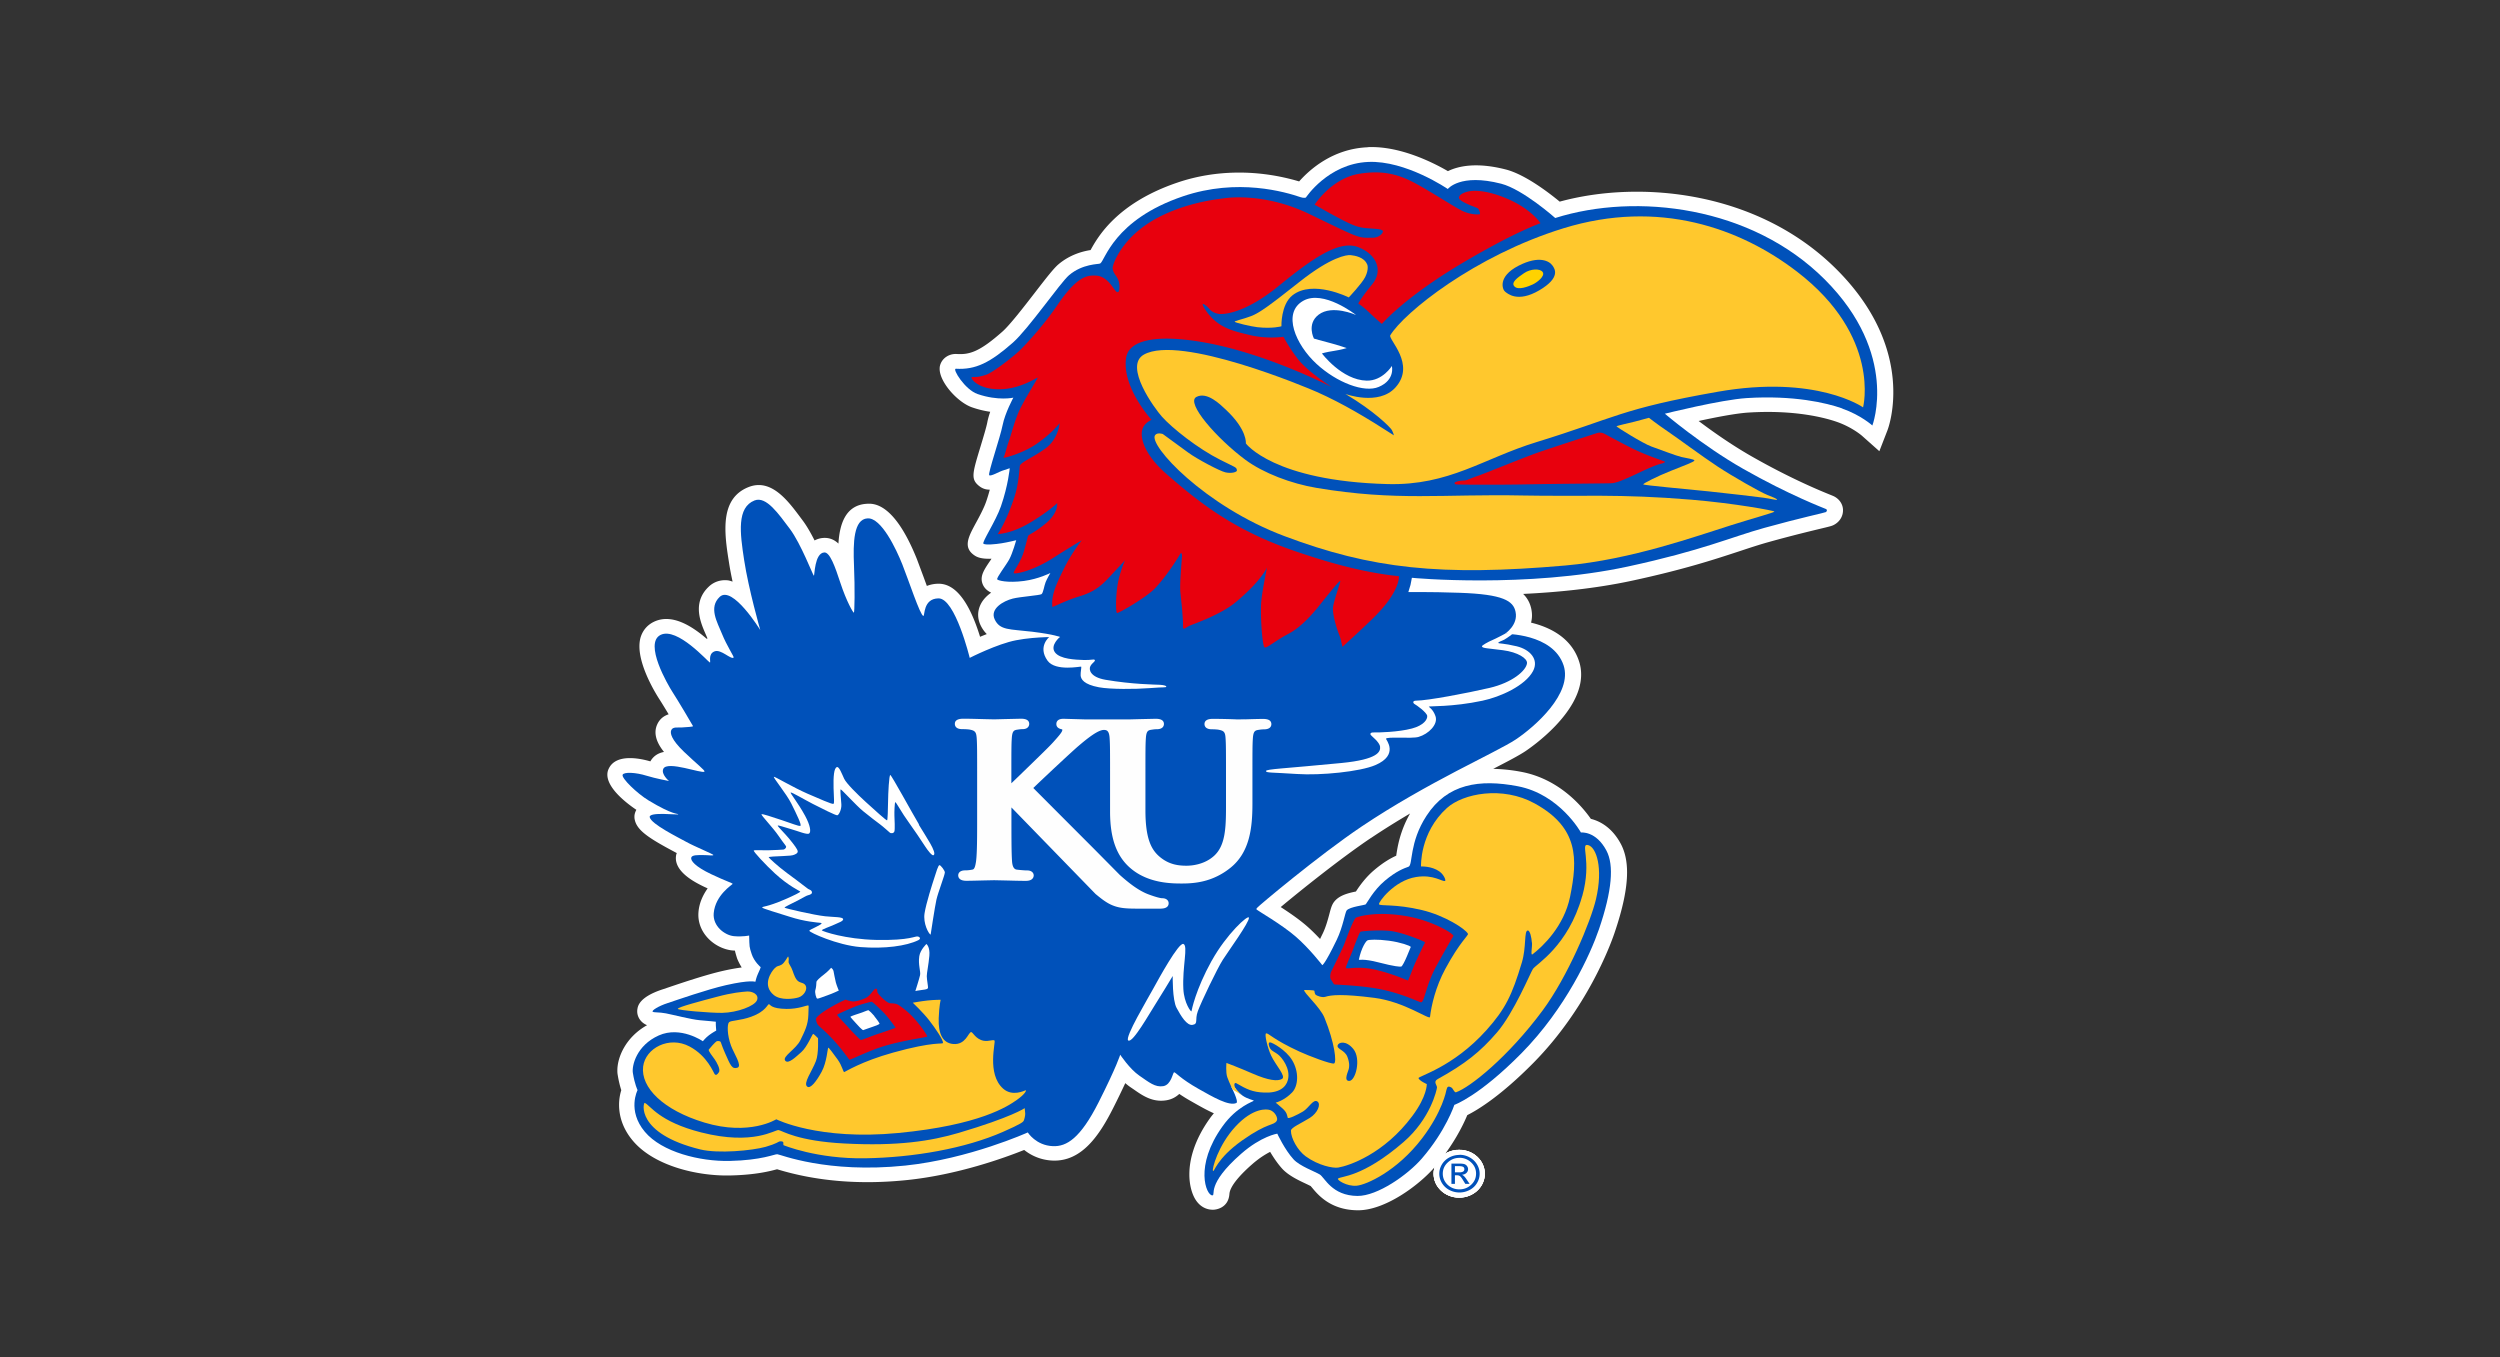 <svg data-name="Layer_1" height="190" width="350" id="a" xmlns="http://www.w3.org/2000/svg"><rect width="100%" height="100%" fill="#333333" stroke="none"/><defs><style>.b{fill:#e8000d}.d{fill:#fff}.f{fill:#0051ba}.g{fill:#ffc82d}</style></defs><path class="d" d="M207.89 164.33c0 1.84-1.6 3.34-3.58 3.34s-3.58-1.49-3.58-3.34 1.6-3.34 3.58-3.34 3.58 1.49 3.58 3.34Z"></path><path class="d" d="M207.86 164.33c0 1.84-1.6 3.34-3.58 3.34s-3.58-1.49-3.58-3.34 1.6-3.34 3.58-3.34 3.58 1.49 3.58 3.34Z"></path><path class="d" d="M207.86 164.3c0 1.84-1.6 3.34-3.58 3.34s-3.58-1.49-3.58-3.34 1.6-3.34 3.58-3.34 3.58 1.49 3.58 3.34Z"></path><path class="d" d="M207.86 164.33c0 1.84-1.6 3.34-3.58 3.34s-3.58-1.49-3.58-3.34 1.6-3.34 3.58-3.34 3.58 1.49 3.58 3.34Z"></path><path class="d" d="M191.43 20.62c-4.85.22-8.07 3.11-9.55 4.78-5.67-1.69-11.67-1.66-17.01.15-8.42 2.85-11.14 7.54-12.19 9.46-1.09.17-2.86.62-4.49 1.99-.66.56-1.63 1.8-3.29 3.95-1.57 2.03-3.53 4.57-4.59 5.5-3.16 2.79-4.57 3.22-6.35 3.11-1.13-.07-2.13.63-2.37 1.67-.03.13-.04.27-.04.41 0 1.88 2.52 4.69 4.54 5.39.92.32 1.77.51 2.54.62-.17.49-.32 1-.41 1.49-.13.67-.56 2.1-.94 3.35-.63 2.08-.99 3.26-.99 4.05 0 .64.23 1.04.74 1.46.49.41 1.02.56 1.54.55-.14.52-.3 1.08-.51 1.68-.32.93-.98 2.16-1.52 3.14-.55 1.03-1.06 1.97-1.06 2.8 0 .58.25 1.1.91 1.56.29.2.84.55 2.42.49-.05.08-.15.23-.15.23-.71 1.04-1.23 1.81-1.23 2.61 0 .28.06.55.2.85.23.48.63.82 1.13 1.06-.59.42-1.11.94-1.44 1.58-.25.49-.38 1.01-.38 1.52 0 .48.11.96.32 1.42.25.53.55.94.89 1.28-.33.13-.64.25-.94.38-1.53-4.96-3.48-7.46-5.84-7.43-.46 0-1.03.08-1.61.31-.16-.44-.32-.87-.45-1.23l-.94-2.52c-3.21-8-6.11-7.81-7.06-7.75-2.99.2-3.77 2.94-3.93 5.57-.56-.53-1.24-.85-2.12-.79-.48.03-.87.17-1.22.35-.51-1.01-1.08-2.02-1.66-2.79l-.35-.47c-1.72-2.3-4.06-5.45-7.21-4.22-2.58 1.01-3.26 3.29-3.26 5.83 0 1.55.25 3.18.49 4.68.13.87.31 1.8.51 2.73-.21-.06-.41-.14-.62-.17-1.01-.12-1.97.18-2.69.86-1.06.99-1.41 2.1-1.41 3.16 0 1.34.56 2.61.96 3.53l.25.58c-.04.02-.07.03-.11.05-2-1.73-4.89-3.64-7.46-2.35-.89.45-1.51 1.2-1.8 2.16-.11.39-.16.8-.16 1.24 0 2.94 2.3 6.65 2.82 7.45.26.4.76 1.22 1.27 2.07-.62.2-1.25.61-1.62 1.46-.15.35-.22.7-.22 1.05 0 .98.52 1.93 1.19 2.76-.81.15-1.48.56-1.91 1.32-1.33-.39-4.85-1.18-5.85 1.07-.12.26-.17.52-.17.79 0 1.97 2.81 4.08 4.06 4.92-.16.3-.27.62-.27.96 0 .15.01.3.05.45.32 1.47 1.96 2.56 5.51 4.45 0 0 .19.1.37.2-.02.07-.06.12-.07.19-.04.18-.06.35-.06.52 0 2.12 2.98 3.53 4.01 4.03 0 0 .18.08.44.2-.72 1.02-1.18 2.11-1.28 3.28-.01.14-.02.28-.02.42 0 2.71 2.38 4.74 4.76 4.99 0 0 .14.01.36.02.06.29.15.6.3 1.08 0 .01.23.61.65 1.28-.71.09-1.58.24-2.68.49-2.33.53-5.69 1.66-7.49 2.27l-.89.3c-3.25 1.06-3.47 2.32-3.54 2.74-.02.11-.03.23-.03.34 0 .64.32 1.26.87 1.66.17.12.33.21.51.28-2.95 1.65-4.16 4.43-4.16 6.34 0 .22.01.43.05.63.15.93.34 1.63.5 2.13-.18.58-.31 1.27-.31 2.05 0 1.51.47 3.3 1.93 5.03 2.94 3.5 8.98 4.97 13.65 4.86 3.55-.08 5.54-.6 6.54-.87 5.49 1.68 11.62 2.2 18.22 1.51 7.03-.73 13.53-3.07 16.37-4.21a6.79 6.79 0 0 0 3.98 1.49c4.12.17 6.59-3.61 8.47-7.32.73-1.44 1.27-2.58 1.71-3.52.23.2.48.4.73.57l.47.32c1.23.86 2.62 1.83 4.56 1.51.78-.13 1.36-.48 1.8-.89.46.31.99.65 1.67 1.03l.28.16c.99.56 1.96 1.11 2.89 1.52-.17.21-.35.42-.52.66-2.21 3.07-2.91 5.8-2.91 7.89 0 1.54.38 2.73.81 3.45.85 1.42 2.07 1.52 2.56 1.5.21 0 2.09-.14 2.24-2.21.09-1.2 1.78-2.93 3.19-4.16.97-.85 1.83-1.38 2.51-1.73.45.76 1.03 1.63 1.68 2.35.9.99 2.38 1.67 3.47 2.18 0 0 .35.17.53.26.07.09.16.19.16.19.85 1.03 2.61 3.17 6.41 3.2 3.81.04 8.57-3.49 10.75-6 2.63-3.05 4.02-5.93 4.6-7.32 1.53-.77 4.73-2.73 9.27-7.33 7.46-7.56 10.74-16.41 11.32-18.11 1.19-3.48 1.78-6.29 1.78-8.55 0-1.57-.29-2.86-.85-3.94-1.18-2.24-2.84-3.21-4.22-3.55-1.26-1.8-4.46-5.58-9.73-6.58-1.4-.27-2.71-.39-3.94-.42 2.04-1.05 3.57-1.85 4.49-2.46.88-.59 7.82-5.38 7.82-10.74 0-.63-.09-1.27-.31-1.91-1.11-3.33-4.18-4.75-6.7-5.36.08-.32.13-.65.13-1 0-.29-.03-.58-.09-.89-.18-.88-.58-1.58-1.15-2.13 4.63-.22 10.03-.73 15.24-1.85 7.28-1.57 11.52-2.97 14.93-4.09 1.55-.51 2.89-.96 4.31-1.35 3.3-.92 5.91-1.54 7.31-1.88 1.38-.33 1.53-.37 1.88-.59.7-.43 1.11-1.16 1.11-1.93v-.14c-.05-.8-.55-1.5-1.34-1.87l-.34-.14c-4.47-1.79-8.52-3.94-11.13-5.43-2.77-1.58-5.44-3.46-7.4-4.94 2.37-.52 5.22-1.07 6.96-1.18 6.64-.42 10.91.78 12.44 1.32 2.12.75 3.46 1.92 3.47 1.93l2.43 2.16 1.14-2.94c.18-.46 4.13-11.26-7.12-22.51-10.97-10.97-27.46-12.58-38.77-9.49-1.6-1.32-4.87-3.81-7.54-4.5-4.08-1.05-6.63-.49-8.11.23-2.21-1.28-6.8-3.55-11.21-3.36v.02Zm.48 96.72c1.84-1.24 3.69-2.38 5.5-3.45-1.4 2.45-1.75 4.63-1.93 5.84 0 0 0 .06-.01.07-.76.34-1.77.91-3.02 1.96-1.27 1.06-2.12 2.28-2.62 3.05-1.21.25-2.26.55-2.94 1.31-.41.46-.54.94-.77 1.81-.21.78-.49 1.84-.94 2.77-.14.28-.26.53-.37.76-.6-.64-1.27-1.31-1.97-1.91-1.06-.91-2.41-1.83-3.54-2.56 2.77-2.31 8.36-6.8 12.61-9.66Z"></path><path class="f" d="M257.91 57.18c-2.22-.78-6.79-1.86-13.36-1.45-3.64.23-11.47 2.19-11.47 2.19s5.2 4.43 10.92 7.69c6.53 3.72 11.4 5.54 11.63 5.65.23.11.13.34 0 .43-.14.09-3.53.8-8.61 2.21-4.69 1.3-8.69 3.16-19.1 5.41-14.21 3.07-30.23 1.6-30.25 1.58-.02-.02-.09.53-.2 1-.12.47-.32.98-.3 1 .02.02 2.65-.06 7.2.1 6.08.21 7.5 1.13 7.81 2.67.39 1.87-1.5 3.08-1.5 3.08s6.72-.09 8.22 4.4c1.31 3.93-4.04 8.62-6.7 10.39-2.64 1.76-12.35 5.99-21.57 12.18-6 4.03-14.51 11.18-14.62 11.37-.12.19-.18.13-.05.28.14.15 3.41 2.02 5.39 3.72 1.95 1.67 3.77 4.04 3.77 4.04s.33-.03 2.03-3.56c.87-1.8 1.16-3.85 1.39-4.11.47-.52 2.54-.72 2.67-.85.14-.13 1.05-1.94 2.67-3.3 1.62-1.36 2.67-1.73 3.31-1.96.64-.23.06-3.35 2.52-7.13 2.92-4.5 7.41-5.16 12.77-4.14 5.89 1.12 8.85 6.48 8.85 6.48s2.1-.27 3.58 2.55c1.06 2.01.8 5.56-1.05 10.98-1.2 3.51-4.62 11.04-10.84 17.36-5.98 6.06-9.41 7.24-9.41 7.24s-1.18 3.61-4.55 7.51c-1.95 2.26-6.21 5.27-9.02 5.24-3.6-.03-4.59-2.6-5.28-3.01-.68-.41-2.8-1.17-3.66-2.11-1.24-1.35-2.28-3.6-2.28-3.6s-2.23.34-5.06 2.82c-4.98 4.37-3.49 5.8-4.03 5.82-.84.03-2.58-4.1 1.44-9.69 2-2.79 4.36-3.47 4.36-3.56s-.91-.23-1.62-.75c-.76-.56-1-1.08-.98-1.01l-.57-.24s1.11 2.15.73 2.32c-1.04.47-3.29-.85-5.26-1.96-2.61-1.47-3.25-2.36-3.45-2.34-.2.02-.38 1.74-1.52 1.94-1.14.19-1.98-.53-3.35-1.47s-2.68-2.93-2.68-2.93-.46 1.58-3.02 6.65-4.49 6.23-6.4 6.15c-2.38-.09-3.52-1.92-3.52-1.92s-8.22 3.71-17.16 4.64c-10.99 1.14-17.52-1.58-17.91-1.59-.39-.02-2.16.84-6.66.94-4.19.09-9.5-1.24-11.88-4.08-2.51-2.99-1.02-5.84-1.02-5.84s-.4-.78-.66-2.41c-.16-1.02.52-3.85 3.63-5.24 3.04-1.36 6.17.81 6.17.81s.39-.49.87-.85 1-.64 1-.64-.03-.38-.05-.68c-.02-.3 0-.56 0-.56s-1-.11-2.24-.21c-1.24-.11-3.77-.77-4.75-.96-.98-.19-1.64-.09-1.85-.23-.2-.15.79-.79 2.09-1.21 1.3-.43 5.49-1.9 8.17-2.51 3.44-.78 4.11-.47 4.11-.47s.16-.7.36-1.11c.2-.4.41-.94.39-.94s-.92-.78-1.26-1.82c-.35-1.07-.31-.96-.36-2.61 0 0-.89.21-2.15.09-1.26-.13-2.97-1.39-2.81-3.22.23-2.55 2.6-3.98 2.65-4.09.04-.11-.91-.37-2.99-1.36-2.3-1.09-2.9-1.91-2.81-2.31.09-.41.94-.37 1.66-.37s1.37.11 1.44 0c.07-.11-2.57-1.17-3.76-1.83-1.19-.66-4.94-2.5-5.15-3.47-.18-.81 4.07-.28 4-.41-.07-.13-.7.15-4.16-1.94-1.6-.97-3.84-3.13-3.63-3.6.18-.4 1.82-.34 3.35.14 1.29.4 3.14.74 3.14.74s-1.14-.94-.8-1.7c.53-1.2 5.47.73 5.76.38.13-.15-1.05-1.04-2.86-2.77-1.8-1.73-1.96-2.61-1.79-3.02.22-.51.85-.35 1.52-.39.66-.04 1.58-.09 1.53-.19-.04-.1-2.19-3.73-2.86-4.75-.66-1.02-4.04-6.82-1.69-8.01 2.34-1.18 6.72 3.84 6.91 3.86.18.02-.32-1.19.66-1.56.91-.35 2.26 1.18 2.67.87.1-.08-.96-1.65-1.64-3.34-.66-1.63-1.89-3.67-.31-5.16 1.79-1.68 5.68 4.65 5.68 4.65s-1.64-5.72-2.26-9.8c-.59-3.82-1.04-7.37 1.46-8.35 1.65-.64 3.38 1.92 4.94 3.98 1.55 2.07 3.24 6.52 3.36 6.56.12.04.07-3.16 1.46-3.26.78-.05 1.51 1.98 2.24 4.22.87 2.65 1.8 4.22 1.9 4.22s.16-3.36.02-6.6c-.14-3.24-.05-6.49 1.89-6.61 1.94-.13 4.04 4.35 4.87 6.43.84 2.1 2.51 7.18 2.95 7.23.23.03-.07-2.43 2.12-2.46 2.34-.03 4.37 8.33 4.37 8.33s3.86-1.97 6.51-2.47c2.91-.56 6.17-.44 6.17-.44s-.75-.36-3.93-.75c-3.18-.38-4.53-.17-5.26-1.74-.68-1.47 1.2-2.56 2.54-2.9 1.03-.26 3.77-.45 4.02-.62.25-.17.38-1.21.58-1.69.21-.51.66-1.27.66-1.27s-1.65.84-3.68 1.11c-2.33.31-3.69-.07-3.76-.22-.12-.25 1.23-1.96 1.69-2.81.46-.85.97-2.67.97-2.67s-1.27.31-2.07.43c-.8.13-2.22.27-2.52.06-.26-.18 1.72-3.14 2.45-5.24 1.03-2.98 1.23-5.33 1.23-5.33s-.71.25-1.08.36c-.36.11-1.56.81-1.79.62-.23-.19 1.53-5.26 1.87-6.99.34-1.73 1.51-3.87 1.51-3.87s-2.13.49-5.02-.51c-1.78-.62-3.58-3.57-3.03-3.54 2.76.17 4.8-.85 7.99-3.66 2.15-1.89 6.65-8.41 7.85-9.43 1.92-1.63 4.14-1.52 4.36-1.64.69-.37 1.85-6.1 11.6-9.41 7.67-2.6 14.36-.59 16.48.13.44.15.72.05.72.05s3.1-4.74 8.72-4.99c5.27-.24 11.15 3.79 11.15 3.79s1.71-2.23 7.48-.74c3.05.79 7.56 4.8 7.56 4.8 11.37-3.59 27.5-1.64 37.74 8.61 10.47 10.48 6.66 20.44 6.66 20.44s-1.59-1.45-4.22-2.37h.02Zm-129.21 76.7c-.18 1.17.22 2.13.11 2.64-.11.51-.66 2.23-.66 2.23s.37-.1.96-.16c.61-.07.77-.14.81-.28.04-.14-.17-1.17-.17-1.65s.25-1.58.36-2.85c.11-1.27-.41-1.65-.41-1.65s-.85.79-1 1.71Zm-13.37 2.57c-.59.45-1.03.86-1.03 1.03s-.04.82-.15 1.13c-.11.31.11 1.17.26 1.2.15.03.77-.24 1.47-.48s1.55-.65 1.55-.65-.29-.69-.41-1.13c-.11-.45-.29-1.37-.33-1.61-.04-.24-.33-.45-.33-.45s-.44.52-1.03.96Z"></path><path class="b" d="M232.98 64.59c-.13-.08-2.21-.74-4.02-1.6-1.47-.7-4.32-2.25-4.32-2.25s-.48-.29-1.05-.11c-1.97.63-5.8 1.88-7.92 2.6-2.17.74-7.7 3.03-8.8 3.4-1.1.37-1.48.62-1.83.64-.94.03-1.74.27-1.26.54.08.05 6.04.08 10.03 0 4.8-.09 11.33-.12 11.85-.16.65-.05 1.69-.46 3.91-1.52 2.28-1.08 2.77-1.15 3.16-1.26.61-.18.25-.29.25-.29ZM215.68 31.26s-1.27-1.98-4.63-3.42c-2.31-1-4.09-1.21-5.07-1.1-.77.08-1.69.43-1.72.92-.02.29.47.57 1.18.9.86.41 1.45.51 1.56.72.11.21.32.69.13.72-.95.1-2.01-.26-2.52-.53-1.33-.69-4.41-2.72-6.62-3.89-2.25-1.19-4.49-1.78-7.7-1.25-3.91.65-6.24 4.32-6.24 4.32s2.5 1.45 4.05 2.23c1.45.72 2.06.96 3.19 1.06 1.13.1 2.22.1 2.31.41.07.27-.52.92-1.37.93-2.19.02-1.62.21-8.93-3.32-6.49-3.13-11.89-2.21-12-2.19-.73.1-7.71.77-12.25 4.79-2.45 2.16-3.35 4.61-3.28 5.03.12.77.53.94.8 1.63.24.6.23 1.74-.14 1.68-.46-.07-1.2-2.29-3.09-2.32-1.02-.02-2.46-.06-5.29 4.11-1.85 2.73-4.32 5.44-5.31 6.39-.99.95-3.74 3.05-4.61 3.36-1.67.58-2 .21-2.11.4-.11.18.82 1.47 3.3 1.64 3.23.23 5.82-1.67 5.96-1.6.06.03-2.18 3.53-2.78 5.06-.67 1.71-.91 2.83-1.27 3.84-.34.95-.53 1.95-.75 2.28-.11.17 2.73-.59 4.63-1.91 2.22-1.54 3.24-2.91 3.24-2.91s-.15 2.23-2.04 3.58c-1.79 1.28-3.05 1.7-3.51 2.31-.08.11-.12 2.44-.78 4.45-1.18 3.57-2.33 5.19-2.33 5.19s1.91-.02 4.59-1.64c2.61-1.58 3.72-2.69 3.72-2.69s.22 1.36-1.63 2.87c-1.54 1.26-2.25 1.48-2.41 1.68-.09.1-.44 1.79-.78 2.69-.5 1.33-1.37 2.39-1.25 2.56.14.18 2.63-.28 5.48-2.11 1.9-1.22 4.04-2.5 4.04-2.5s-1.4 1.77-2.41 3.8c-1.24 2.51-1.87 3.89-1.71 5.53 0 .09 1.75-.82 3.32-1.32 1.21-.39 2.66-.75 4.3-2.47 1.18-1.24 2.54-2.73 2.54-2.73s-.72 1.68-1 3.26c-.28 1.58-.32 3.91-.11 4.12.11.11 4.12-2.17 5.35-3.49 1.94-2.07 3.61-4.96 3.61-4.96s.11.16.14.35c.03.18-.35 3.82-.23 5.15.15 1.61.24 2.03.36 4.11.03.55-.04.95.1 1.03.14.08.35-.2.91-.44s4.28-1.52 6.35-3.24c3.63-3.01 4.41-4.89 4.41-4.89s-.78 3.8-.83 5.15c-.09 2.23.2 5.85.48 6.04.28.18 1.51-.91 3.07-1.74.76-.41 2.23-1.13 4.68-4.21 1.54-1.94 2.66-3.3 2.84-3.35.19-.05-1 2.92-1.01 3.89 0 1.09.55 2.82.85 3.58.24.6.29.93.48 1.76 0 0 2.72-2.46 4.38-4.1 3.76-3.7 3.53-5.79 3.53-5.79-5.59-.57-10.88-2.27-14.17-3.38-8.63-2.91-13.42-6.6-18.42-10.97-2.9-2.53-3.86-5.11-3.24-6.44.36-.78 1.2-1.1 1.2-1.1s-4.2-4.58-3.56-8.7c.37-2.42 4.08-3.36 10.98-2.13 8.82 1.58 17.78 6.24 17.78 6.24s-3.4-2.2-4.73-3.94c-1.33-1.74-2-3.1-2-3.1s-2.3.35-4.71-.24c-2.42-.59-4.7-1.02-6.42-3.84-.52-.86.16-.54.89.34.06.07.59.51 1.36.55.96.05 3.87-.38 8.2-3.92 4.51-3.68 8.36-6.44 11.04-5.47 2.68.97 3.64 3.31 2.06 5.23-1.58 1.92-1.95 2.71-1.95 2.71s.59.34 1.47 1.18c.87.84 1.83 1.66 1.83 1.66s3.08-3.6 10.75-8.21c7.68-4.6 11.46-5.89 11.46-5.89ZM203.34 131.28c-.14.19-1.46 2.52-2.29 4.04-1.41 2.6-1.61 4.86-2.07 5-.21.06-2.49-1.2-5.85-1.85-2.62-.51-6.14-.62-6.27-.64-.12-.02-.18-.15-.26-.28-.08-.13-.22-.36-.26-.41a.741.741 0 0 1-.1-.3c-.02-.13.02-.47.06-.64.04-.17 1.66-3.33 2-4.29.34-.96 1.24-3.27 1.53-3.43.28-.15 2.94-.99 7.34-.17 3.16.59 5.98 2.15 6.31 2.68 0 0 0 .09-.14.28Zm-3.87.62c-.16-.15-2.83-1.24-4.5-1.52-1.58-.26-4.36-.02-4.5.06-.14.07-.8 1.81-1.06 2.53-.26.71-1.05 2.43-.98 2.53.18.26 1.65-.36 4.38.32 2.36.58 4.16 1.42 4.28 1.44.12.02.56-1.4 1.13-2.64.45-.98 1.11-2.36 1.19-2.47.08-.11.08-.24.08-.24ZM129.8 145.11c-.22.16-3.11.47-6.05 1.35-2.13.64-4.7 1.95-4.82 1.9s-1.04-1.53-2.7-3.24c-1.66-1.71-1.8-1.37-2-2.42-.05-.25.77-.95 2.13-1.72 1.36-.78 2.05-1.04 2.05-1.04s.33.19 1.01.26c.4.04 1.71-.32 2.14-.72.57-.52.85-1.12 1.12-1.06.15.04.13.26.15.46.01.21.91 1.15 1.54 1.5.27.15.62.02 1.18.2.18.05.99.59 1.79 1.34 1.22 1.13 2.56 3.12 2.47 3.18Zm-6.12-3.38c-.62-.62-1.5-1.46-1.64-1.48-.14-.02-1.65.4-2.3.66-.65.26-2.47 1.06-2.53 1.15-.06.09.97 1.12 1.63 1.86.61.69 1.58 1.66 1.69 1.68.1.02 1.77-.66 2.44-.87.68-.21 2.36-.82 2.41-.83.05-.01-1.09-1.56-1.7-2.17Z"></path><path class="g" d="M191.4 37.02c-.42-1.04-1.75-1.24-2.3-1.3-.56-.07-2.76.26-7.09 3.68s-5.66 4.39-6.84 4.85c-1.19.46-2.44.68-2.3.81.14.13 2.2.64 3.18.75 2.13.23 3.35-.13 3.35-.13s-.1-3.03 1.54-4.33c2.84-2.25 7.89.29 7.89.29s1.85-1.95 2.3-2.86c.56-1.14.28-1.76.28-1.76ZM230.86 58.49s-1.15.31-2.01.54c-.86.22-2.58.58-2.54.67.05.09 3.64 2.36 4.88 2.81 1.24.44 3.44 1.29 4.21 1.47.76.18 1.82.31 1.82.49s-1.43.71-3.35 1.47c-1.91.76-3.82 1.74-3.82 1.87s6.17.67 9.13.98c2.96.31 6.74.76 7.7.89s1.96.4 1.91.27c-.05-.13-.38-.27-1.39-.67-1-.4-4.83-2.58-6.94-3.97-2.1-1.38-5.64-4.01-7.03-4.95-1.39-.94-2.58-1.87-2.58-1.87Z"></path><path class="g" d="M194.87 60.22c-.24-.42-2.49-2.68-6.52-5.07 0 0 4.64 1.72 7.01-.9 2.92-3.24-1.05-6.76-.72-7.31 1.92-3.16 11.79-11.14 24.24-14.98 13.36-4.12 24.77-.02 32.7 6.07 11.82 9.07 9.25 19 9.25 19s-6.53-4.62-20.37-2.18c-13.53 2.38-14.3 3.65-25.33 7.04-7.48 2.29-12.22 6.11-20.88 5.88-15.97-.42-19.83-5.69-19.83-5.69s.24-1.89-2.83-4.75c-.75-.7-2.59-2.54-4.09-1.76-1.56.81 2.9 5.86 6.84 8.79 2.55 1.89 6.45 3.35 9.95 3.94 11.24 1.89 17.7.84 28.94 1.07 7.96.16 13.44-.26 23.6.59 5.96.5 11.59 1.53 11.59 1.66s-2.76.87-6 1.89c-4.78 1.5-14.1 4.86-23.27 5.66-17.47 1.53-27.15.46-39.29-4.1-11.28-4.23-19.1-12.79-18.15-14.14.31-.44 1.08-.17 1.08-.17l3.56 2.6c1.19.88 4.41 2.59 5.21 2.77.91.2 1.62-.06 1.61-.26-.04-.49-.13-.38-2.34-1.5-3.11-1.56-6.73-4.43-8.17-6.05-.98-1.1-5.39-7.07-2.51-8.68 5.07-2.84 22.81 4.61 24.2 5.23 3.67 1.63 7.07 3.67 10.8 6.08 0 0-.11-.42-.28-.72ZM212.6 37.2c-2.99 1.54-2.24 3.36-1.9 3.62.33.26 1.74 1.61 4.79-.17 3.05-1.79 2.18-3.02 1.86-3.47-.44-.63-1.86-1.46-4.75.02Z"></path><path style="fill:#ffd200" d="M213.37 38.24c-.92.63-1.89 1.31-1.34 1.87.55.56 1.94-.01 2.54-.28.6-.27 1.8-1.18 1.4-1.75-.36-.51-1.68-.47-2.6.16Z"></path><path class="g" d="M221.5 125.47c-1.96 7-6.46 9.53-6.89 10.18-.34.51-2.68 6.17-5.04 8.9-2.33 2.71-4.47 4.41-8.29 6.52-.68.37-.08.87-.1 1.18-.03.31-.89 4.36-4.7 7.65-5.83 5.03-8.75 4.72-9.16 5.11-.18.17 1.21 1.11 2.61.99 1.35-.12 5.66-2.02 9.19-6.67 2.81-3.7 3.34-6.54 3.38-6.74.1-.46.26-.6.72-.32.19.11.4.73.62.65 1.94-.67 7.29-4.92 12.13-11.46 3.52-4.76 6.74-12.45 7.47-15.59 1.03-4.4.03-7.24-1.08-7.55-1.22-.35.57 2.09-.85 7.15ZM177.81 155.41c-.48-.17-2.38-.34-4.83 2.29-2.45 2.64-3.34 6.01-3.16 6.23s.45-1.7 4.1-4.28c3.65-2.58 4.4-2.02 4.83-2.75.21-.35-.23-1.24-.94-1.49ZM110.34 133.91c-.09.02-.47.89-.93 1.15-.47.27-.51.06-.95.49-.44.43-1.85 2.37-.11 3.77.95.76 2.76.54 3.47.31.71-.23 1.27-1.1.97-1.65-.27-.49-.84-.29-1.24-.8-.4-.52-.49-1.13-.75-1.67-.27-.54-.44-.68-.4-.93.09-.47-.07-.68-.07-.68ZM104.57 138.81c-.73.06-1.95.14-4.2.74s-5.48 1.44-5.48 1.69c0 .2 4.66.59 6.23.56 2.1-.04 4.53-.95 4.86-1.77.33-.82-.68-1.28-1.42-1.22ZM114.5 145.33s-.55-.58-.66-.58-.84 1.83-1.64 2.53c-.8.7-1.86 1.77-2.28 1.2-.42-.58 1.53-1.59 2.14-2.86.62-1.28 1.06-2.12 1.11-3.52.04-1.4.09-1.32-.07-1.34-.15-.02-1.35.51-2.99.49-2.21-.03-2.25-.62-2.45-.66-.2-.04-.42 1.01-2.48 1.75-1.61.58-2.85.5-3.12.78-.27.29-.27 1.79.29 3.29.38 1.04 1.61 2.84.89 3.07-.76.24-.97-.31-1.74-2.06-.52-1.18-.55-1.51-.64-1.59-.09-.08-.4-.12-.55-.04-.16.08-.97.99-1.08 1.15-.11.17.55.97.82 1.36.27.39.86 1.4.6 1.81-.27.41-.44.45-.6.27-.15-.18-1-2.54-3.51-3.87-2.87-1.53-6.18.24-6.5 2.8-.36 2.94 2.81 6.11 8.58 7.85 6.32 1.91 10.06-.46 10.06-.46s5.88 2.99 17.07 1.92c11.45-1.1 15.36-3.75 16.62-4.64 1.22-.86 1.37-1.38 1.21-1.34-.15.04-1.84.93-3.14-.23-2.34-2.07-1-6.57-1.21-6.74-.22-.16-.82.16-1.5.04-1.15-.21-1.54-1.24-1.77-1.22-.4.04-.75 1.83-2.52 1.67-1.44-.13-2.1-1.4-2.02-3.61.07-1.86.28-2.58.28-2.58s-.91 0-1.83.1c-.93.1-2.08.31-2.08.31s1.42 1.34 2.3 2.47c.88 1.13 2.03 2.83 1.92 3.17-.07.2-1.26-.25-6.96 1.34-4.49 1.25-6.7 2.69-6.85 2.73-.15.04-.29-.86-.91-1.73-.62-.86-1.24-1.69-1.33-1.69s-.2 2.04-.92 3.36c-.76 1.4-1.58 2.43-2.02 2.1-.62-.45.64-2.1 1.21-3.58.41-1.05.29-3.27.29-3.27Z"></path><path class="g" d="M143.46 155.14s-1.83 1.27-9.23 3.46c-3.89 1.15-8.54 1.88-15.99 1.49-6.64-.34-8.69-1.78-9.23-1.88-.5-.09-3.47 2.2-10.84.33-5.95-1.51-7.09-3.77-7.91-4.14-.2-.09-1.34 4.28 7.78 6.52 2.5.61 7.23.17 9.14-.36 1.55-.44 1.83-.75 1.96-.76.22-.04.52 0 .52.14s.02.38.02.38 4.66 1.95 11.45 1.84c6.79-.11 13.99-1.37 19.29-3.7 2.64-1.16 2.82-1.39 2.91-1.58.09-.19.22-.75.2-.99-.02-.24-.07-.75-.07-.75ZM214.46 131.95c-.04-.67-.26-1.71-.58-1.68-.53.04-.17 2.33-.82 4.48-1.38 4.59-2.31 6.51-4.94 9.45-4.7 5.26-9.64 6.47-9.53 6.75.15.38 1.16.82 1.16.82s.07 1.67-2.03 4.48c-3.96 5.33-8.88 6.96-10.37 7.21-.71.12-2.77-.28-4.55-1.57-1.13-.82-2.08-2.55-2.07-3.6 0-.43 1.47-1.05 2.64-1.78 1.11-.7 1.59-1.92 1.08-2.29-.58-.43-1.22.91-2.03 1.39-.81.48-2.08 1.09-2.14.87-.1-.34-.07-.69-.71-1.28-.52-.48-.98-.83-.98-.83s1.17-.26 2.3-1.42c.89-.92.99-2.92 0-4.54-.86-1.42-2.79-2.48-3.09-2.48s-.17.57.04.89c.21.32.52.39 1.06.79.53.39 1.83 1.99 1.4 3.6-.28 1.05-1.28 1.84-3.32 1.75-1.62-.06-2.44-.46-3.9-1.31-.16-.1-.42.06-.16.62.18.39.94 1.06.94 1.06s-.71-.46-.93-.58c-.21-.12-.37-.25-.37-.25s-.42-.81-.74-1.69c-.24-.68-.12-2-.12-2s1.77.66 3.66 1.49c2.23.97 3.51 1.11 4.12.75.61-.36-.88-1.91-1.51-3.24-.53-1.12-.97-3.06-.72-3.13.34-.09.88.8 4.69 2.55 1.3.6 4.39 1.77 4.82 1.66.41-.11.1-2.9-1.34-6.42-.62-1.51-3.01-3.57-2.83-3.87 0-.01 1.43 0 1.43.12 0-.02 0 .39.19.56.14.12.86.42 1.35.27.78-.25 2.34-.43 6.85.15 4.22.54 7.74 3.14 7.79 2.68.19-1.61.78-4.21 2.14-6.73 2.06-3.82 3.28-4.7 3.17-4.92-.34-.68-3.25-2.56-6.44-3.32-3.72-.89-5.85-.53-6.01-.81-.14-.23 2.09-3.33 5.2-3.82 2.47-.39 3.64.7 4.05.55.14-.05-.13-.85-.8-1.33-1.1-.78-2.57-.69-2.57-.69s-.21-4.74 3.64-8.2c2.23-2.01 7.74-3.13 12.29-.62 6.15 3.39 6.02 7.76 4.94 13.05-.85 4.15-3.81 6.95-5.24 8.05-.33.26-.05-.92-.09-1.6Zm-27.19 14.41c-.15.51.99.64 1.36 1.58.38.98.23 1.54.21 1.65-.04.34-.8 1.73.04 1.74.9.02 1.72-3.1.58-4.48-1.01-1.23-2.06-.96-2.2-.49Z"></path><path class="d" d="M189.82 44.08s-4.55-3.58-7.38-1.96c-2.97 1.69-1.04 6.14 1.87 8.82 2.85 2.63 6.7 4.09 8.71 3.23 2.35-.99 1.84-2.93 1.84-2.93s-1.29 2.1-3.53 2.05c-3.47-.08-6.26-3.81-6.26-3.81s.54-.18 1.72-.36c.95-.14 1.75-.39 1.75-.39s-1.31-.45-2.37-.72c-1.1-.28-2.22-.61-2.22-.61s-1.05-2.03.65-3.34c1.9-1.46 5.22.03 5.22.03ZM197.51 132.57c-.07-.17-1.43-.65-3.06-.87-1.63-.22-2.8-.15-3-.05-.2.1-.49.58-.73 1.13-.24.55-.48 1.47-.48 1.57s.57-.19 2.78.39c2.22.58 3 .62 3.15.58.15-.03.53-.8.79-1.42.26-.62.55-1.33.55-1.33ZM211.77 88.78l-.51-.04c-.16-.01-.55-.02-.55-.02s-1.27.68-1.8.9c-.53.22-1.45.73-1.44.86.02.29.82.27 2.94.55 2.08.27 3.45 1.15 3.37 1.83-.12 1.02-2.03 2.7-5.26 3.45s-8.65 1.77-10.24 1.78c-.61 0-.44.38-.22.49.22.11 1.69 1.15 1.75 1.65.05.49-.49 1.32-2.14 1.76-1.89.51-4.73.57-5.29.55-.56-.02-.56.2-.49.34.07.14 1.24.98 1.32 1.66s-.27 1.78-5.41 2.28c-7.98.78-10.54.84-10.56 1.12-.01.28.79.18 4.37.42 3.26.22 8.8-.32 10.95-1.25 3.32-1.42 1.49-3.55 1.48-3.67-.01-.36 3.57.01 4.55-.27 1.42-.41 2.77-1.76 2.38-2.9-.34-.99-.91-1.25-.94-1.34-.03-.1 3.3.07 7.51-.83 2.51-.53 5.99-2.1 7.08-4.14.87-1.64-.42-3.03-2.28-3.48-1.85-.44-2.52-.37-2.57-.46-.08-.14.53-.3.83-.47.52-.3 1.15-.8 1.15-.8ZM146.94 89.17s.29-.02.63-.02.83.02.83.02-1.42 1.15-.72 2.14c.7.99 2.95 1.05 4.04 1.09 1.06.04 1.45-.17 1.55 0 .12.2-.36.38-.61.85-.25.46-.08 1.54 2.11 1.92 3.71.64 6.96.67 7.59.7.63.03.92.16.92.23 0 .2-.13.06-2.39.24-1.93.15-5.4.18-7.03-.12-2.15-.4-2.53-1.14-2.57-1.66-.03-.41.14-1.17.08-1.23-.05-.06-3.59.71-4.71-.83-1.44-2 .27-3.35.27-3.35ZM169.64 134.49c-2.27 4.1-2.8 6.92-2.83 7.08-.04.19-1.04-1.12-1.14-3.11-.16-3.11.7-6.08 0-6.31-.67-.21-3.45 4.87-4.22 6.27-.76 1.4-4.02 6.83-3.5 7.24.6.47 3.05-3.91 3.74-4.96.65-1 2.49-4.06 2.49-4.06s-.06 3.35.54 4.46 1.43 2.53 2.25 2.38c.82-.15.28-.65.72-1.89.44-1.24 2.71-5.97 3.5-7.21s3.74-5.28 3.66-5.9c-.07-.5-3.13 2.28-5.2 6.01ZM128.67 115.44c-.97-1.62-3.85-6.92-4.03-6.94-.17-.02-.3 2.58-.31 3.69-.02 1.11-.05 2.62-.14 2.66-.09.05-1.77-1.46-2.98-2.57s-2.72-2.6-3.03-3.26c-.31-.66-.69-1.71-1-1.63-.43.11-.52 1.34-.48 2.95.04 1.6.14 2.1-.02 2.2-.15.1-2.07-.75-3.64-1.43-1.96-.85-4.53-2.39-4.69-2.36-.19.04 1.76 2.39 2.43 3.74.79 1.59 1.5 3.05 1.27 3.13-.23.08-1.27-.37-2.6-.8-1.33-.43-2.74-.93-2.84-.82-.1.11 1.6 1.86 2.39 3.02s1.06 1.38 1.06 1.54-.22.37-.39.38c-.17.02-1.26.08-2.14.1-.88.02-1.88-.06-2 .03-.12.1 1.63 1.99 2.98 3.23 1.91 1.75 3.48 2.44 3.53 2.52.05.08-.93.57-2.14 1.09-2.64 1.14-3.13.95-3.19 1.14-.04.13 2.23.77 3.86 1.3 2.12.69 3.86.8 4.32.85.47.05-.43.45-.72.61-.29.16-.86.38-.86.5 0 .22 3.89 2.01 7.14 2.28 3.41.27 6.45-.15 8.11-.96.33-.16.31-.4-.02-.51-.41-.14-.97.57-5.86.47-4.36-.1-7.47-1.19-7.61-1.33-.12-.12 1.19-.55 1.76-.82.57-.27 1.27-.48 1.21-.77-.08-.32-1.27-.26-2.5-.39-1.57-.16-5.6-1.11-5.69-1.2-.09-.1 1.21-.67 1.84-1.01.64-.34 1.26-.71 1.45-.74.19-.03.51-.17.53-.32.05-.38-.34-.45-.53-.56-.19-.11-.85-.68-2.94-2.21-1.29-.95-2.52-2.1-2.58-2.21-.07-.11 1.08-.14 1.98-.18.89-.03 1.36-.08 1.6-.19s.5-.21.48-.48c-.02-.27-.45-.85-1.21-1.78-.56-.68-1.62-1.72-1.59-1.81.04-.1.81.19 1.84.48s2.27.83 2.56.62c.29-.21.17-1.12-.56-2.47-1.02-1.88-2.14-3.19-2.02-3.27.12-.08 1.91.99 3.1 1.6 1.19.61 3.2 1.62 3.42 1.59.22-.03.62-.81.57-1.54-.05-.72-.19-2.04-.1-2.09.09-.05 2.17 2.25 3.12 3.03.95.79 1.93 1.51 2.39 1.86.47.35 1.21 1.03 1.38 1.17.17.14.55.11.64-.18.09-.29.02-1.72 0-2.2-.02-.48.03-1.83.12-1.89.09-.06.98 1.61 1.86 2.79.6.82 1.93 2.79 2.31 3.39.38.59.99 1.37 1.19 1.25.55-.32-1.14-2.72-2.07-4.28ZM122.39 142.22c-.28-.34-.69-.73-.79-.78-.09-.05-.82.3-1.15.39-.33.1-1.31.43-1.38.5-.07.07.54.64.75.91.21.26.89.97 1.02.98.05 0 .87-.33 1.31-.46.44-.13.85-.31.98-.42.06-.06-.47-.77-.75-1.11Z"></path><path class="d" d="M130.28 130.85c-.28-.13-1.07-1.59-.84-3 .22-1.41 1.09-4.11 1.35-4.9.26-.81.55-1.81.73-1.83.17-.02.76.76.76 1.02 0 .35-.96 2.83-1.18 3.81-.22.98-.81 4.89-.81 4.89Z"></path><path class="f" d="M204.33 161.67c.5 0 .97.12 1.41.36.44.24.78.56 1.03.97.25.41.38.84.38 1.32s-.13.91-.38 1.32c-.25.41-.59.73-1.03.96a3.044 3.044 0 0 1-2.83 0 2.65 2.65 0 0 1-1.03-.96c-.25-.41-.38-.85-.38-1.32s.13-.91.38-1.32c.25-.41.6-.73 1.03-.96.43-.23.91-.35 1.41-.35Zm0 .43c-.65 0-1.19.22-1.65.65-.46.43-.69.95-.69 1.56s.23 1.13.68 1.56c.46.43 1.01.64 1.65.64s1.19-.22 1.65-.65c.46-.43.68-.95.68-1.56s-.23-1.13-.69-1.56c-.46-.43-1.01-.65-1.65-.65Zm-.64 3.64h-.49v-2.84h1.04c.37 0 .63.03.78.08.15.05.28.15.37.28.09.13.14.27.14.41 0 .22-.08.4-.24.55-.16.15-.37.23-.62.25.11.04.22.12.32.22s.23.27.38.5l.37.55h-.6l-.27-.44c-.19-.32-.34-.53-.45-.62s-.26-.14-.44-.14h-.29v1.21Zm0-2.47v.86h.59c.25 0 .44-.04.55-.11.12-.07.18-.18.18-.33s-.06-.27-.17-.33c-.11-.06-.31-.1-.59-.1h-.56Z"></path><path style="fill:#fefefe" d="m174.21 100.7-.87.02h-.08a84.21 84.21 0 0 0-3.47-.08c-.77 0-1.16.25-1.16.73 0 .22.1.73 1.03.73.36 0 .81.03.98.07.73.14.89.35.94 1.2.06.91.06 1.69.06 6.05v3.59c0 2.98-.12 5.37-1.64 6.78-1.37 1.27-3.18 1.41-3.89 1.41-1.05 0-2.3-.13-3.53-1.07-1.33-1.01-2.22-2.54-2.22-6.69v-4.02c0-4.37 0-5.15.06-6.05.06-.98.28-1.12.73-1.2.35-.05.51-.08.8-.08.93 0 1-.56 1-.73 0-.73-.89-.73-1.19-.73l-2.26.05-1.52.04h-5.91l-1.76-.05-1.42-.04c-.87 0-1 .46-1 .73 0 .59.58.7.8.75h.02c0 .02.01.04.01.11 0 .29-.69 1.04-1.29 1.71l-.13.14c-.53.58-2.36 2.35-3.97 3.91-.66.64-1.27 1.23-1.74 1.68v-.23c0-4.38 0-5.16.06-6.07.06-.98.28-1.13.73-1.2.34-.05.5-.08.77-.08.89 0 .94-.61.94-.73 0-.49-.39-.73-1.16-.73l-2.19.05-1.55.04-1.36-.03c-.88-.02-1.97-.06-2.96-.06-1.19 0-1.19.55-1.19.73 0 .22.1.73 1.03.73.44 0 .9.03 1.08.07.73.14.89.36.95 1.21.06.91.06 1.7.06 6.07v5.06c0 2.63 0 4.89-.15 6.07-.12.82-.25 1.13-.49 1.18-.35.07-.67.11-1.01.11-.93 0-1 .54-1 .7 0 .23.11.76 1.13.76.71 0 1.64-.03 2.46-.05l1.44-.03 1.39.03c.9.02 2.01.06 3.06.06s1.09-.64 1.09-.76c0-.34-.28-.7-.91-.7-.38 0-1.04-.06-1.44-.11-.17-.02-.6-.09-.68-1.12-.09-1.22-.09-3.49-.09-6.12v-1.47l11.76 12.1.02.02c1.37 1.13 2.3 1.83 4.11 1.99.67.06 1.24.06 2.18.06h2.69c.34 0 1.25 0 1.25-.76 0-.35-.28-.7-.91-.7-.22 0-.83-.14-1.86-.52-1.48-.54-2.89-1.69-4.07-2.74l-3.58-3.62s-6.94-6.95-8.53-8.55c1.44-1.39 5.39-5.09 6.31-5.87 1.31-1.12 2.76-2.26 3.57-2.26.39 0 .75.09.81 1.19.06.91.06 1.69.06 6.06v4.19c0 3.76.92 6.29 2.91 7.96 2.49 2.1 5.77 2.1 7.18 2.1 1.87 0 4.32-.25 6.74-2.18 2.73-2.18 3.1-5.61 3.1-9v-3.07c0-4.37 0-5.15.06-6.05.06-.98.28-1.12.73-1.2.35-.05.51-.08.8-.08.92 0 1.06-.46 1.06-.73 0-.49-.39-.73-1.15-.73s-1.86.04-2.64.06Z"></path></svg>